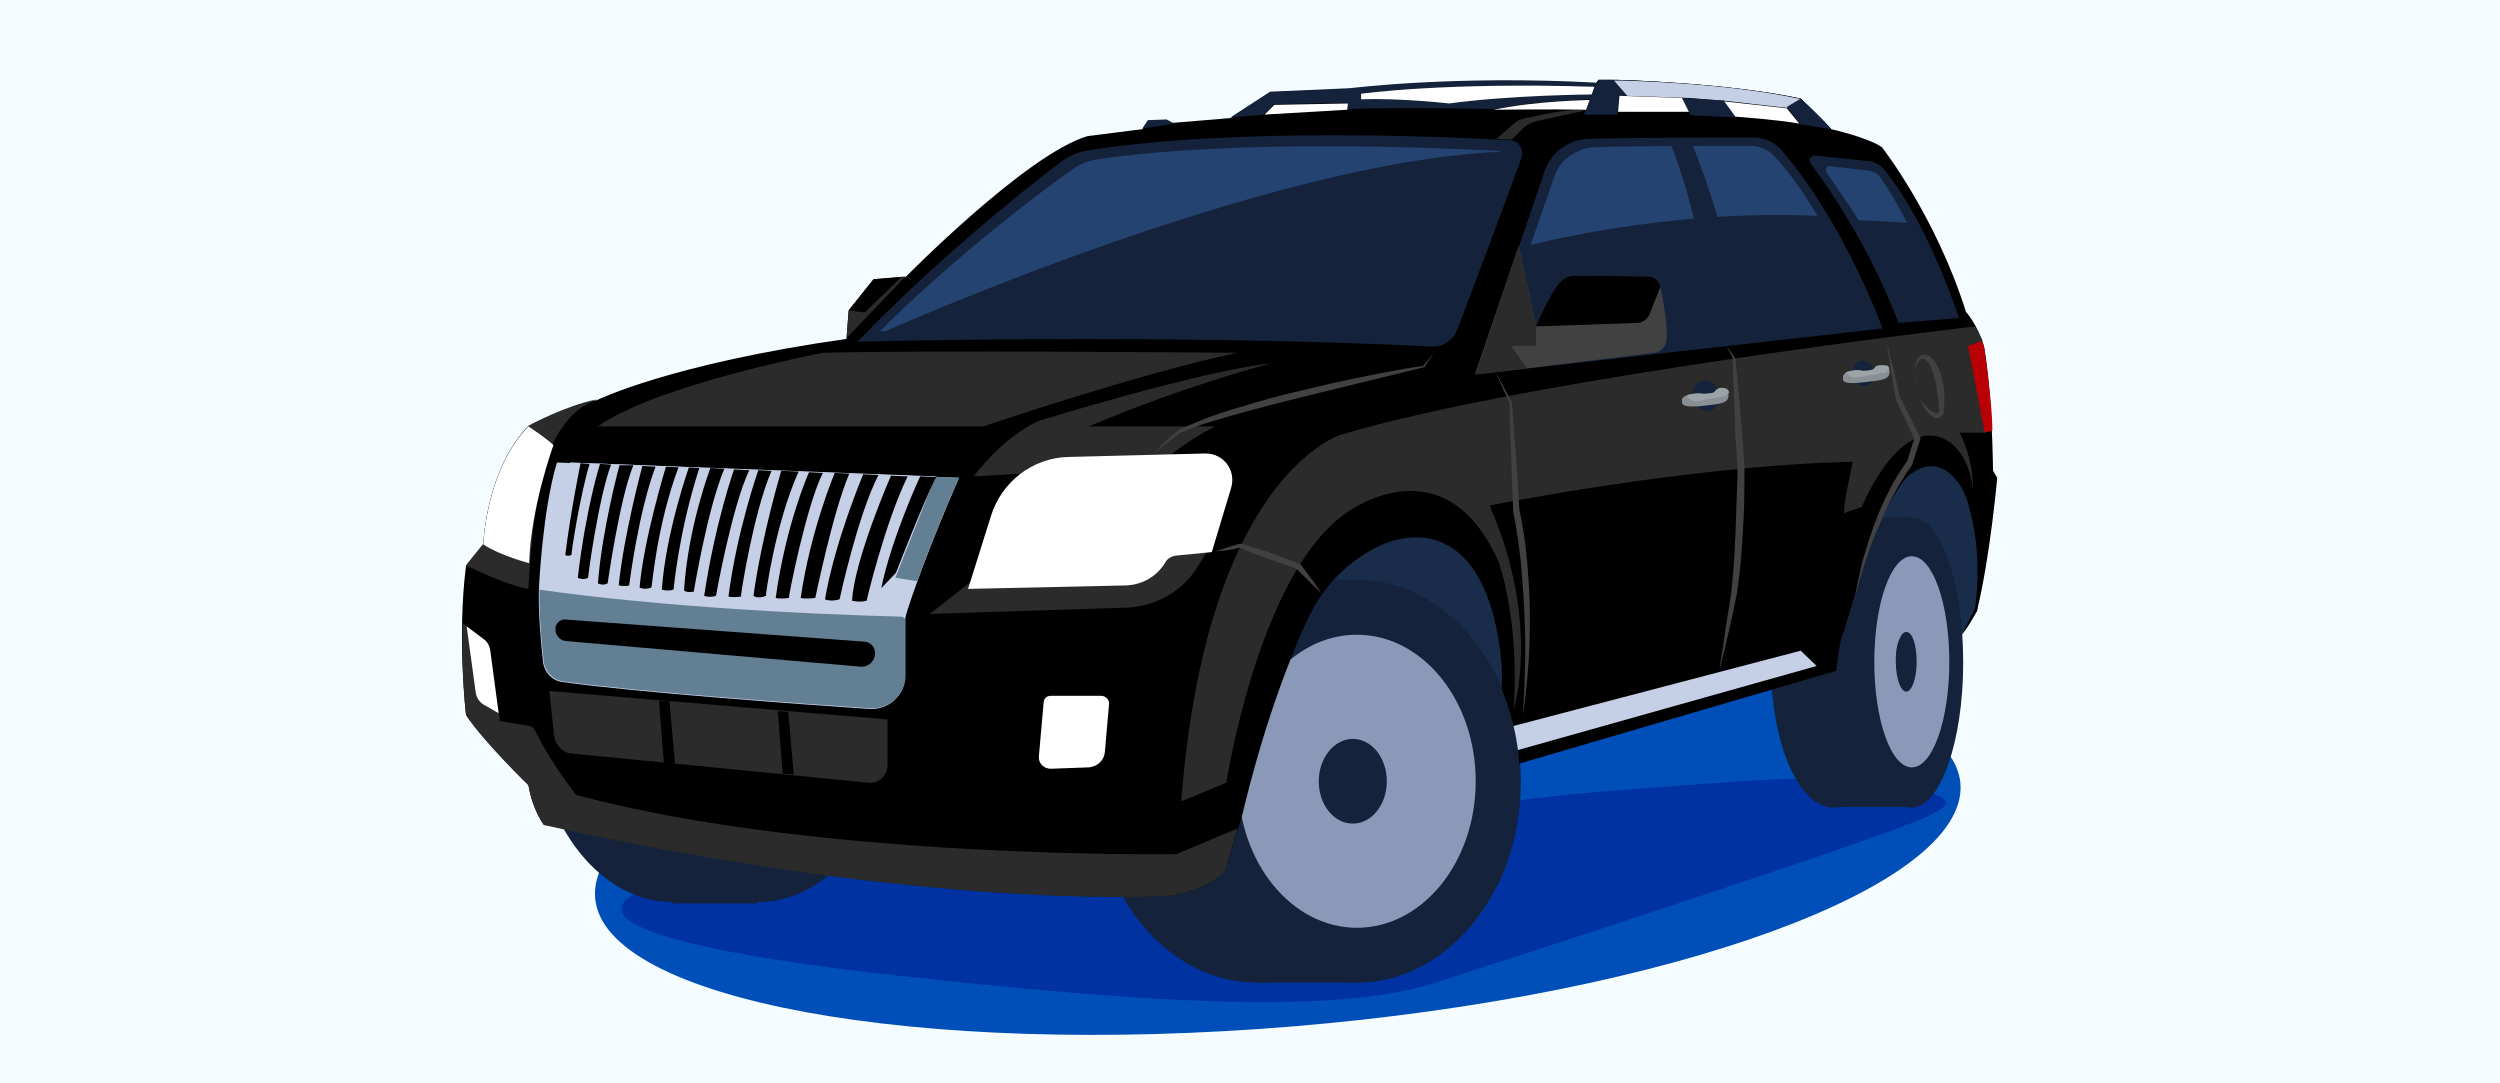 <?xml version="1.0" encoding="UTF-8"?> <svg xmlns="http://www.w3.org/2000/svg" width="360" height="156" viewBox="0 0 360 156" fill="none"><rect x="0" y="0" width="360" height="156" fill="#333333" stroke="none"/><g clip-path="url(#clip0_1_297)"><path d="M360 0H0V156H360V0Z" fill="#F5FCFF"></path><mask id="mask0_1_297" style="mask-type:luminance" maskUnits="userSpaceOnUse" x="0" y="0" width="360" height="156"><path d="M360 0H0V156H360V0Z" fill="white"></path></mask><g mask="url(#mask0_1_297)"><path d="M186.2 147.8C240.5 143.3 283.5 127.6 282.3 112.8C281 98.1 236 89.7 181.8 94.3C127.5 98.8 84.5 114.5 85.7 129.3C86.9 144 131.9 152.3 186.2 147.8Z" fill="#004EB7"></path></g><path d="M233.1 113.8C260.6 111.7 260.8 111.6 273.4 113.4C286 115.1 279.7 117 266.2 121.8C252.6 126.6 221 136.9 206.7 141.5C191.6 146.5 160.8 143.9 130.3 140.6C107.6 138.2 73 132.8 98.4 126.2C123.8 119.5 192.5 119.8 192.5 119.8C192.5 119.8 210.1 115.5 233.1 113.8Z" fill="#0032A1"></path><path d="M178.2 87.7L193 87.6L209.2 93.7L214.5 119.8L227 82.4L280 102.9L281.9 92.3L284.7 88L285.8 73.1L283.5 64.2L273.5 60.5L261.2 68.3L187.7 63.9L178.2 87.7Z" fill="#192D4B"></path><path d="M96.9 75.5C107.9 75.5 116.8 87.7 116.8 102.7C116.8 117.7 107.9 129.9 96.9 129.9C85.9 129.9 77 117.7 77 102.7C77 87.7 85.9 75.5 96.9 75.5Z" fill="#14233B"></path><path d="M109.1 75.5H96.9V130.1H109.1V75.5Z" fill="#14233B"></path><path d="M109.1 75.5C120.1 75.5 129 87.7 129 102.7C129 117.7 120.1 129.9 109.1 129.9C98.1 129.9 89.2 117.7 89.2 102.7C89.2 87.7 98.1 75.5 109.1 75.5Z" fill="#14233B"></path><path d="M264 74.5C268.9 74.5 273 83.8 273 95.4C273 107 269 116.3 264 116.3C259 116.3 255 107 255 95.4C255 83.8 259 74.5 264 74.5Z" fill="#14233B"></path><path d="M275.2 74.5H264V116.2H275.2V74.5Z" fill="#14233B"></path><path d="M275.3 74.5C279.4 74.5 282.7 83.8 282.7 95.4C282.7 107 279.3 116.3 275.3 116.3C271.3 116.3 267.9 107 267.9 95.4C267.8 83.8 271.2 74.5 275.3 74.5Z" fill="#14233B"></path><path d="M275.3 80.1C278.3 80.1 280.7 86.9 280.7 95.3C280.7 103.7 278.3 110.5 275.3 110.5C272.3 110.5 269.9 103.7 269.9 95.3C269.9 86.9 272.3 80.1 275.3 80.1Z" fill="#8B99B9"></path><path d="M274.5 91C275.4 91 276 92.9 276 95.3C276 97.7 275.3 99.6 274.5 99.6C273.7 99.6 273 97.7 273 95.3C272.9 92.9 273.7 91 274.5 91Z" fill="#14233B"></path><path d="M181 83.5C194 83.5 204.6 96.5 204.6 112.5C204.6 128.5 194 141.5 181 141.5C168 141.5 157.4 128.5 157.4 112.5C157.4 96.5 168 83.5 181 83.5Z" fill="#14233B"></path><path d="M195.4 83.5H181V141.5H195.4V83.5Z" fill="#14233B"></path><path d="M195.4 83.5C208.4 83.5 219 96.5 219 112.5C219 128.5 208.4 141.5 195.4 141.5C182.4 141.5 171.8 128.5 171.8 112.5C171.8 96.5 182.4 83.5 195.4 83.5Z" fill="#14233B"></path><path d="M195.4 91.4C204.8 91.4 212.5 100.8 212.5 112.5C212.5 124.2 204.8 133.6 195.4 133.6C186 133.6 178.3 124.2 178.3 112.5C178.3 100.8 185.9 91.4 195.4 91.4Z" fill="#8B99B9"></path><path d="M194.8 106.4C197.5 106.4 199.7 109.1 199.7 112.5C199.7 115.9 197.5 118.6 194.8 118.6C192.1 118.6 189.9 115.9 189.9 112.5C189.9 109.2 192.1 106.4 194.8 106.4Z" fill="#14233B"></path><path d="M78.3 118.7C78.3 118.7 76.7 116.6 76.1 113C76.1 113 69.8 106.9 67.1 102.9C67.1 102.9 65.8 91.8 67.1 81.5L69.6 78.4C69.6 78.4 70 67.6 76.1 61.4C76.1 61.4 81.5 58.5 86 57.6C86 57.6 96.5 52.4 121.9 48.8L122.2 44.8L125.8 40.3L130.4 39.9C130.4 39.9 147.8 22.2 156.6 19.6L164.5 18.6L165.3 17.4L168 17.3L168.8 17.7L177.2 17L182.9 13.3L194.4 12.8C194.4 12.8 209.5 10.9 229.8 12L230.2 11.5H232.9C232.9 11.5 248.8 11.9 259.3 14.2C259.3 14.2 261.8 16.5 263.7 18.6C263.7 18.6 269 19.8 271 21.2C271 21.2 278.7 31 283.1 44.9C283.1 44.9 284.8 46.8 285.7 49.9C285.7 49.9 286.8 55.2 287 67.8L287.6 68.8C287.6 68.8 286.6 80.1 284.7 87.9C284.7 87.9 283.6 90.1 282.5 91.4L284.4 87.6C284.4 87.6 285.7 80.1 283.4 72.5C283.1 71.4 282.6 70.3 281.9 69.4C280.7 67.8 278.6 66.1 275.7 67.9C274.8 68.4 274.1 69.1 273.6 70C272.7 71.3 271 74.1 269.2 78.8C269.2 78.8 265.3 91.7 265.2 91.8C265 91.9 264.4 96.6 264.4 96.6L215.2 111C215.2 111 216.1 104.8 216.3 97.4C216.3 97.4 216.2 82.4 208.2 78.4C208.2 78.4 202.9 75 195.3 80.6C192.1 82.9 189.7 86 188.1 89.6C185.8 94.6 182 104.2 178.8 117.7L176.3 125.6C176.3 125.6 173.8 128.2 168.4 129C168.4 128.9 134.4 131.3 78.3 118.7Z" fill="black"></path><path d="M86 57.5C81.4 58.4 76.1 61.3 76.1 61.3C70 67.6 69.6 78.3 69.6 78.3L67.1 81.4C67.1 81.4 72.6 84.2 76.1 84.8C76.1 84.8 76.6 69.5 80.1 62.9C80.1 62.9 82 59.3 84.9 58L86 57.5Z" fill="#2B2B2B"></path><path d="M77.1 105.3C79.7 110.5 83.1 114.6 83.1 114.6C117.6 123.9 169.4 123.1 169.4 123.1L178.2 119.4L176.3 125.6C176.3 125.6 173.8 128.2 168.4 129C168.4 129 134.4 131.3 78.3 118.8C78.3 118.8 76.7 116.7 76.1 113.1C76.1 113.1 69.8 107 67.1 103L76 104.5C76.5 104.5 76.9 104.8 77.1 105.3Z" fill="#2B2B2B"></path><path d="M83.1 114.5C117.6 123.8 169.4 123 169.4 123L178.2 119.3L176.3 125.5C176.3 125.5 173.8 128.1 168.4 128.9C168.4 128.9 134.4 131.2 78.3 118.7C78.3 118.7 76.7 116.6 76.1 113L83.1 114.5Z" fill="#2B2B2B"></path><path d="M67.1 102.9C67.1 102.9 66.4 96.9 66.6 89.7L69.6 92C70.1 92.4 70.5 93 70.6 93.7L72.1 104.6L67.1 102.9Z" fill="#2B2B2B"></path><path d="M71.8 102.7L70.6 93.7C70.5 93 70.2 92.4 69.6 92L67.2 90.2L68.5 99.7C68.6 100.4 69 101.1 69.7 101.5L71.8 102.7Z" fill="white"></path><path d="M69.6 78.4C69.6 78.4 70 67.6 76.1 61.4C76.1 61.4 78.8 63.2 79.7 64.1C79.7 64.1 76.4 73.1 76.2 81.1C76.2 81.1 72 80 69.6 78.4Z" fill="white"></path><path d="M130.4 39.8L125.8 40.2L122.2 44.7L121.9 48.7L130.4 39.8Z" fill="#2B2B2B"></path><path d="M129.8 39.9L125.8 40.2L122.2 44.7L124.5 45L129.8 39.9Z" fill="black"></path><path d="M169.1 17.8L168 17.2L165.3 17.3L164.5 18.5L169.1 17.8Z" fill="#14233B"></path><path d="M177.2 16.9L182.9 13.2L194.4 12.7C194.4 12.7 209.5 10.8 229.8 11.9L228.9 14.3C228.9 14.3 221.6 14.5 215.3 15.7C215.3 15.7 201.5 15.4 194 15.7L194.1 14.8L183.4 15L182 16.5L177.2 16.9Z" fill="#14233B"></path><path d="M182.1 16.5L183.5 15.1L194.1 14.9L194 15.8L182.1 16.5Z" fill="white"></path><path d="M229.8 12L230.2 11.5H232.9C232.9 11.5 248.8 11.9 259.3 14.2C259.3 14.2 261.8 16.5 263.7 18.6L259.3 17.9L257.3 15.4L248.3 14.4L250 16.9L243.5 16.6L242.2 14L233.3 13.7L232.9 16.5H228.1L229.8 12Z" fill="#000D17"></path><path d="M234.3 13.8L243.1 14.1L248.3 14.5L257.9 15.6L259.4 14.3C248.9 11.9 233.6 11.6 233.6 11.6H232.4L234.3 13.8Z" fill="#C5CFE6"></path><path d="M248.3 14.5L250 16.9L243.5 16.6L242.2 14.1L248.3 14.5Z" fill="#14233B"></path><path d="M259.3 14.2C259.3 14.2 261.8 16.5 263.7 18.6L259.3 17.9L257.3 15.4L259.3 14.2Z" fill="#14233B"></path><path d="M234.3 13.8H233.2L232.9 16.5H228.1L229.8 12L230.2 11.5H232.2L234.3 13.8Z" fill="#14233B"></path><path d="M123.5 49.2C123.5 49.2 168.7 48 206.2 49.9C207.8 50 209.2 49 209.8 47.6C211.7 42.6 216.1 31 219.1 22.7C219.5 21.5 218.7 20.3 217.5 20.2C208.7 19.7 178.4 18.3 157 21.6C155.3 21.8 153.8 22.5 152.4 23.6C147.5 27.3 134.5 37.7 123.5 49.2Z" fill="#14233B"></path><path d="M126.7 47.7C126.7 47.7 169.3 46.6 204.7 48.3C206.2 48.4 207.5 47.5 208.1 46.2C209.9 41.7 214 31.3 216.9 23.9C217.3 22.8 216.5 21.7 215.3 21.7C207 21.3 178.4 20 158.3 22.9C156.7 23.1 155.2 23.7 154 24.7C149.3 28 137 37.4 126.7 47.7Z" fill="#254370"></path><path d="M212.5 53.9L271.1 47.3C271.1 47.3 265.5 31.9 256.5 21.6C255.5 20.4 254 19.8 252.5 19.8C247.5 19.8 235.5 19.8 228.7 20C225.8 20.1 223.3 22 222.4 24.7L212.5 53.9Z" fill="#14233B"></path><path d="M214.5 52.3L268.8 46.3C268.8 46.3 264.1 32.1 255.7 22.7C254.8 21.6 253.4 21 252 21C247.3 21 236.1 21 229.7 21.2C227 21.3 224.6 23 223.8 25.5L214.5 52.3Z" fill="#254370"></path><path d="M260.7 23.5C263 26.6 269.1 35.2 273.4 46.5L282.1 45.8C282.1 45.8 277.7 32.1 271.3 24.4C270.7 23.7 269.9 23.3 269.1 23.2L261.3 22.4C260.7 22.4 260.4 23 260.7 23.5Z" fill="#14233B"></path><path d="M263 24.8C264.7 27.5 270.8 35.1 274 45L280.1 44.4C280.1 44.4 275.6 32.4 270.8 25.6C270.4 25 269.8 24.7 269.2 24.6L263.4 23.9C263 23.9 262.8 24.4 263 24.8Z" fill="#254370"></path><path d="M196 13.5C196 13.5 208 11.8 229.6 12.5L229.2 13.6C229.2 13.6 217.3 13.7 208.7 14.9C208.7 14.9 201.7 14.1 196 14.3V13.5Z" fill="white"></path><path d="M215.3 15.8C215.3 15.8 223.7 15.7 228.4 15.8L228.9 14.4C228.9 14.4 221.3 14.5 215.1 15.8" fill="white"></path><path d="M233 16.1H243.2L242.2 14.1L233.2 13.8L233 16.1Z" fill="white"></path><path d="M249.9 16.8C249.9 16.8 255.7 17.2 259.1 17.8L257.3 15.6L248.3 14.6L249.9 16.8Z" fill="white"></path><path d="M80.2 66.6L138.1 68.8C138.1 68.8 133.2 79.9 130.6 88.1C130.4 88.7 130.3 89.3 130.3 89.9V97.4C130.3 100.1 128 102.2 125.3 102.1C115 101.4 91.5 99.7 80.9 98.2C79.5 98 78.4 96.8 78.2 95.4C77.9 92.6 77.5 88.3 77.6 84.8C77.6 84.8 78.1 73.5 80.2 66.6Z" fill="#C5CFE6"></path><path d="M132.1 83.7C134.7 76.4 138.1 68.8 138.1 68.8L82.1 66.6L101.3 78.8L132.1 83.7Z" fill="#637F93"></path><path d="M128.5 84.3C127.3 85.2 125.9 86.2 125 86.8C124.5 87.1 124 87.3 123.4 87.3C95.2 87.5 83.3 84.5 80.6 83.6C80.2 83.5 80 83.2 80 82.8C79.9 76.5 82.1 66.6 82.1 66.6L134.7 68.6L128.5 84.3Z" fill="#C5CFE6"></path><path d="M134.8 68.7L132.5 68.6C132.5 68.6 128.4 77.4 126.9 84.7L129 82.5C129 82.6 132.9 72.4 134.8 68.7Z" fill="black"></path><path d="M130.7 68.6L128.3 68.5C128.3 68.5 123 80.6 122.7 86.5C122.7 86.5 123.8 86.8 124.8 86.5C124.8 86.4 127.4 75.4 130.7 68.6Z" fill="black"></path><path d="M126.5 68.4L124.3 68.3C124.3 68.3 120.2 78 118.8 86.3C118.8 86.3 119.6 86.7 120.9 86.3C120.9 86.3 123.5 74.2 126.5 68.4Z" fill="black"></path><path d="M122.3 68.2L120.2 68.1C120.2 68.1 116.7 76.4 115.3 86.1C115.3 86.1 115.8 86.3 117.4 86.1C117.4 86.2 119.9 73.8 122.3 68.2Z" fill="black"></path><path d="M118.5 68.1L116.5 68C116.5 68 113.2 75.3 111.7 86.1C111.7 86.1 112.2 86.3 113.6 86.1C113.5 86.1 116.1 72.8 118.5 68.1Z" fill="black"></path><path d="M115 67.9L112.5 67.8C112.5 67.8 109.7 77.1 108.5 85.8C108.5 85.8 109.1 86.3 110.3 85.8C110.2 85.9 111.6 75.5 115 67.9Z" fill="black"></path><path d="M111.1 67.8L109.2 67.7C109.2 67.7 106.1 76.5 104.9 85.9C104.9 85.9 105.5 86.1 106.7 85.9C106.6 85.9 108.5 73.8 111.1 67.8Z" fill="black"></path><path d="M107.9 67.7L105.7 67.6C105.7 67.6 103 75.2 101.4 85.8C101.4 85.8 102.1 86.1 103.1 85.8C103.1 85.8 105.4 72.9 107.9 67.7Z" fill="black"></path><path d="M104.3 67.5L102.3 67.4C102.3 67.4 99.1 75.7 98.5 85C98.5 85 98.7 85.4 99.9 85.2C99.9 85.3 101.8 73.5 104.3 67.5Z" fill="black"></path><path d="M100.7 67.4L99.2 67.3C99.2 67.3 95.9 76.6 95.3 84.9C95.3 84.9 96.1 85.2 97 84.9C97 84.9 97.7 76.7 100.7 67.4Z" fill="black"></path><path d="M97.7 67.3L95.9 67.2C95.9 67.2 92.7 77.6 92.1 84.6C92.1 84.6 92.8 85 93.8 84.6C93.9 84.6 94.5 75.9 97.7 67.3Z" fill="black"></path><path d="M94.4 67.2L92.5 67.1C92.5 67.1 89.8 77.1 89.1 84.3C89.1 84.3 90 84.5 90.6 84.3C90.6 84.3 91.9 73.8 94.4 67.2Z" fill="black"></path><path d="M91.2 67H89.2C89.2 67 86.7 76.2 86.1 84C86.1 84 86.8 84.4 87.5 84C87.5 84 89.2 71.9 91.2 67Z" fill="black"></path><path d="M88 66.9L86.4 66.8C86.4 66.8 84.4 73 83.2 83.2C83.2 83.2 83.9 83.6 84.7 83.2C84.6 83.3 86.2 71.6 88 66.9Z" fill="black"></path><path d="M84.9 66.8L83.6 66.7C83.6 66.7 82.2 73.5 81.4 79.9C81.4 79.9 81.7 80.2 82.3 79.9C82.2 79.9 83.5 71.4 84.9 66.8Z" fill="black"></path><path d="M129.8 88.8C130.1 88.8 130.4 89.1 130.4 89.4V97.3C130.4 100 128.1 102.1 125.4 102C115.1 101.3 91.6 99.6 81 98.1C79.6 97.9 78.5 96.7 78.3 95.3C78 92.5 77.6 88.4 77.7 84.9C77.6 84.9 96.6 87.9 129.8 88.8Z" fill="#637F93"></path><path d="M81.3 89.2L124.5 92.4C125.5 92.5 126.1 93.3 126 94.3C126 94.3 126 94.3 126 94.4C125.8 95.4 124.9 96.1 123.9 96L81.4 92.3C80.7 92.2 80.1 91.6 80 90.9C80 90.7 80 90.5 80 90.3C80.1 89.7 80.7 89.2 81.3 89.2Z" fill="black"></path><path d="M151.3 100.2H158.6C159.2 100.2 159.8 100.8 159.7 101.4L159.1 108.3C159 109.5 158 110.4 156.8 110.5L151.3 110.7C150.3 110.7 149.5 109.9 149.6 108.9L150.3 101C150.4 100.5 150.8 100.2 151.3 100.2Z" fill="white"></path><path d="M79.1 99.5L127.8 103.6V110.2C127.8 111.7 126.5 112.9 125 112.7L82.3 108.5C81 108.4 80 107.3 79.8 106L79.1 99.5Z" fill="#2B2B2B"></path><path d="M94.9 100.9L95.6 109.9L97.2 110L96.4 101L94.9 100.9Z" fill="black"></path><path d="M112 102.4L112.7 111.4L114.3 111.5L113.5 102.5L112 102.4Z" fill="black"></path><path d="M170.1 115.4L176.6 112.7C176.6 112.7 181.2 82.7 193.8 73.9C193.8 73.9 207.9 63.2 215.8 80.9C215.8 80.9 218.8 89 218 102C218 102 221.9 89.6 214.5 72.8C214.5 72.8 243.2 67 266.8 66.5C266.8 66.5 265.6 71.8 265.5 73.9L268.1 73C268.1 73 272.7 61.6 278.8 62.8C278.8 62.8 283.1 63.3 284.1 70.3C284.1 70.3 284.3 66.5 282.2 62.3H285.9L283.5 49.8L285.5 49.1C285.5 49.1 285.3 48.5 284.4 47C284.4 47 220 54.5 193.1 62.6C193.1 62.6 173.7 68.3 170.1 115.4Z" fill="#2B2B2B"></path><path d="M285.8 62.3L283.4 49.8L285.4 49.1L285.7 49.9C285.7 49.9 286.9 57.9 286.9 62L285.8 62.3Z" fill="#B90005"></path><path d="M215.4 108.9L261.6 95.9L259.3 93.7L215.8 105.1L215.4 108.9Z" fill="#C5CFE6"></path><path d="M86.1 61.4H141.6C141.6 61.4 163.9 53.8 178.2 50.8C178.2 50.8 133 50.4 118.5 50.8C118.5 50.8 94.5 55.4 86.1 61.4Z" fill="#2B2B2B"></path><path d="M140.2 68.6C140.2 68.6 144.4 62.9 149.6 60.6C149.6 60.6 172.5 53.5 183.1 52.3C183.1 52.3 170.9 55.4 156.8 61.4H175C175 61.4 170.9 63.3 166.7 67.1L140.2 68.6Z" fill="#2B2B2B"></path><path d="M133.9 88.4L162.1 87.5C166.4 87.4 170.4 85.1 172.6 81.4L175 77.5L144.6 80L133.9 88.4Z" fill="#2B2B2B"></path><path d="M139.4 84.8L162.2 84.3C164.5 84.2 166.6 83 167.8 81C168.1 80.4 168.7 80.1 169.4 80L174.5 79.5L177.3 70.2C178 67.7 176.2 65.3 173.6 65.3L153.9 65.8C148.7 65.9 144.2 69.4 142.7 74.3L139.4 84.8Z" fill="white"></path><path d="M206.6 50.6C206.1 51.4 205.6 52.2 205.1 52.9H205L187.4 57.2C184.5 57.9 181.6 58.7 178.6 59.5C175.7 60.3 172.8 61.1 170 62.3C168.7 63.2 167.5 64.2 166.3 65.2C167.3 64 168.5 62.9 169.8 61.9C171.2 61.2 172.6 60.7 174 60.1C175.4 59.6 176.9 59.1 178.3 58.7C181.2 57.8 184.1 57 187.1 56.3C190 55.6 193 54.9 196 54.3C199 53.7 201.9 53.1 204.9 52.7L204.8 52.8C205.5 52.1 206.1 51.3 206.6 50.6Z" fill="#424142"></path><path d="M175 79.4C176.2 79 177.4 78.6 178.5 78.3H178.6H178.7C181.6 79.1 184.4 80.1 187.1 81.2H187.2L187.3 81.3C187.8 82 188.3 82.6 188.8 83.3C189.1 83.6 189.3 84 189.5 84.3C189.7 84.6 190 85 190.2 85.4C189.9 85.1 189.6 84.8 189.3 84.5C189 84.2 188.7 83.9 188.4 83.6C187.8 83 187.2 82.4 186.6 81.8L186.8 81.9C184 81 181.2 80 178.4 78.8H178.6C177.5 79.2 176.3 79.3 175 79.4Z" fill="#424142"></path><path d="M215.4 53.6C216.2 55 216.9 56.5 217.7 57.9C217.9 60.5 218.1 63.1 218.3 65.7C218.5 68.3 218.6 70.9 218.8 73.5V73.4C219.3 75.8 219.7 78.3 219.9 80.8C220.1 83.3 220.3 85.7 220.3 88.2C220.3 90.7 220.3 93.1 220.1 95.6C219.9 98.1 219.7 100.5 219.3 103L219.5 99.3L219.6 95.6C219.7 93.1 219.6 90.7 219.5 88.2C219.4 85.7 219.2 83.3 219 80.9C218.7 78.5 218.4 76 217.9 73.7V73.6C217.8 71 217.7 68.4 217.6 65.8C217.5 63.2 217.4 60.6 217.4 58V58.1C216.7 56.5 216 55.1 215.4 53.6Z" fill="#424142"></path><path d="M248.6 49.8L249.9 51.6C250.3 55.4 250.6 59.1 250.9 62.9L251.1 65.7L251.2 67.1C251.2 67.6 251.2 68.1 251.2 68.5C251.2 70.4 251.2 72.3 251.1 74.2C250.9 78 250.7 81.8 250.1 85.5C249.4 89.2 248.5 92.9 247.6 96.6C247.8 94.7 248.2 92.9 248.4 91C248.7 89.1 249 87.3 249.3 85.4C249.7 81.7 249.9 77.9 250 74.1L250.2 68.4C250.2 67.9 250.2 67.5 250.2 67L250.1 65.6L249.9 62.8C249.8 59 249.6 55.3 249.5 51.5L248.6 49.8Z" fill="#424142"></path><path d="M271.7 49.4L272.7 53.3L273.6 57.3V57.2C274.6 59.1 275.5 61 276.5 63L276.6 63.1L276.5 63.3L275.4 66.8V66.9L275.3 67C274.3 68.4 273.4 69.9 272.6 71.4C271.8 72.9 271.1 74.5 270.4 76.1C269.7 77.7 269.1 79.3 268.6 81C268.3 81.8 268.1 82.7 267.8 83.5L267.1 86C267.4 84.3 267.8 82.5 268.2 80.8C268.7 79.1 269.2 77.4 269.8 75.8C270.4 74.1 271.1 72.5 271.9 70.9C272.7 69.3 273.6 67.8 274.7 66.3L274.6 66.5L275.7 63V63.3C274.8 61.4 273.9 59.4 273 57.5V57.4L272.3 53.4L271.7 49.4Z" fill="#424142"></path><path d="M215.5 20L217.9 17.9C218.4 17.4 219.1 17.1 219.8 17C221.3 16.7 225.4 15.6 228.4 15.9C228.4 15.9 223.6 16.9 221.1 17.5C220.4 17.7 219.8 18 219.3 18.5L217.7 20.1L215.5 20Z" fill="#2B2B2B"></path><path d="M275.9 56.1C275.8 55.3 275.7 54.4 275.7 53.6C275.7 53.2 275.7 52.7 275.9 52.3C276 52.1 276 51.9 276.1 51.7C276.2 51.5 276.4 51.3 276.6 51.2C277.1 51 277.7 51.1 278.1 51.5C278.4 51.8 278.7 52.2 278.9 52.6C279.4 53.4 279.6 54.2 279.8 55.1C280 56 280 56.8 280 57.7C280 58.1 279.9 58.6 279.9 59C279.9 59.2 279.9 59.5 279.7 59.8C279.5 60 279.3 60.2 279 60.2C278.7 60.2 278.4 60.1 278.3 60C278.1 59.9 278 59.7 277.8 59.6C277.5 59.3 277.2 58.9 277 58.6C276.6 57.6 276.2 56.8 275.9 56.1ZM275.9 56.1C276.2 56.9 276.6 57.6 277.1 58.3C277.4 58.6 277.7 58.9 278 59.1C278.3 59.3 278.7 59.6 278.9 59.5C279 59.5 279.2 59.4 279.2 59.3C279.3 59.2 279.3 59.1 279.2 58.9C279.2 58.5 279.2 58.1 279.1 57.7C279 56.9 278.9 56.1 278.8 55.3C278.6 54.5 278.4 53.8 278.1 53C277.9 52.6 277.8 52.3 277.5 52C277.3 51.8 277 51.6 276.7 51.7C276.4 51.8 276.2 52.1 276 52.5C275.8 52.9 275.7 53.3 275.7 53.7C275.8 54.4 275.8 55.2 275.9 56.1Z" fill="#424142"></path><path d="M126.1 48.3C126.1 48.3 183.4 22.5 217.7 21.8V24L208.5 48.4L206.7 49.3L126.1 48.3Z" fill="#14233B"></path><path d="M240.5 20.6H243.6C243.6 20.6 249.2 33.6 250.9 48.4L246.9 49.2C246.9 49.1 245.3 32.1 240.5 20.6Z" fill="#14233B"></path><path d="M217.6 42.2L214.6 52L270.5 46.7L262 31.1C240.1 30 219.9 35.4 219.9 35.4L217.6 42.2Z" fill="#14233B"></path><path d="M218.7 35.4L221.2 47C221.2 47 222.8 42.9 224.5 40.8C225.1 40.1 225.9 39.7 226.8 39.7L237.3 39.8C238.2 39.8 238.9 40.4 239.1 41.3C239.5 43.2 240.1 46.5 240 48.8C240 49.8 239.2 50.7 238.2 50.8L221.9 52.8L212.4 53.9L218.7 35.4Z" fill="#424142"></path><path d="M219.9 53.1L212.5 53.9L218.7 35.4L221.2 47V49.8H217.6L219.9 53.1Z" fill="#2B2B2B"></path><path d="M239.1 41.3C238.9 40.4 238.2 39.8 237.3 39.8L226.8 39.7C225.9 39.7 225.1 40.1 224.5 40.8C222.8 42.9 221.2 47 221.2 47L235.7 46.5C236.6 46.5 237.3 45.9 237.6 45.1L239.1 41.3Z" fill="black"></path><path d="M266.9 31.7C266.9 31.7 273.8 31.9 275.5 32.2L281.3 45.2L274.1 45.9L268.2 34.5L266.9 31.7Z" fill="#14233B"></path><path d="M208.2 88.4C214.7 93.5 218.9 102.6 218.9 112.8C218.9 118.2 217.7 123.3 215.6 127.7L210.3 124.6L212.2 117.6L213.4 105.9L208.2 91V88.4Z" fill="#14233B"></path><path d="M245 54.9C246 54.5 247.1 55.2 247.5 56.4C247.9 57.6 247.4 58.7 246.4 59.1C245.4 59.4 244.3 58.8 243.9 57.6C243.6 56.4 244 55.2 245 54.9Z" fill="#14233B"></path><path d="M243.3 56.8C242.5 57 242.1 57.4 242.2 57.7C242.3 58 241.8 58.7 244.7 58.5C247.2 58.2 248.9 58.2 248.9 57C248.9 56.1 248.7 56.1 248.3 56C247.9 55.9 247.3 55.9 247 56.3C246.7 56.7 246.6 56.7 245.3 56.8C245.1 56.8 244.4 56.6 243.3 56.8Z" fill="#889095"></path><path d="M249 56.5C248.9 56.1 248.7 56 248.4 55.9C248 55.8 247.4 55.8 247.1 56.2C246.8 56.6 246.7 56.6 245.4 56.7C245.2 56.7 244.5 56.5 243.4 56.8C243.2 56.8 243 56.9 242.9 57C243.1 57.2 243.2 57.4 243.3 57.4C243.9 57.9 244 57.8 244.9 57.7C245.8 57.5 246.1 57.4 247.2 57.3C248 57 248.4 57.4 249 56.5Z" fill="#9CA3A7"></path><path d="M267.7 52C268.5 51.7 269.5 52.3 269.8 53.2C270.1 54.1 269.8 55.2 268.9 55.5C268.1 55.8 267.1 55.2 266.8 54.3C266.5 53.4 266.9 52.4 267.7 52Z" fill="#14233B"></path><path d="M266.5 53.4C265.7 53.5 265.3 54.1 265.4 54.3C265.4 54.6 265 55.4 267.9 55.1C270.4 54.8 272.1 54.8 272.1 53.6C272.1 52.7 271.8 52.7 271.4 52.7C271 52.7 270.3 52.6 270.1 53C269.8 53.4 269.6 53.4 268.4 53.5C268.3 53.4 267.5 53.1 266.5 53.4Z" fill="#889095"></path><path d="M272 53.1C272 52.6 271.7 52.6 271.3 52.6C270.9 52.6 270.2 52.5 270 52.9C269.7 53.3 269.5 53.3 268.3 53.4C268 53.4 267.4 53.3 266.3 53.5C266.2 53.5 265.9 53.6 265.8 53.6C265.9 53.7 266.1 53.9 266.2 54C266.9 54.5 266.9 54.4 267.8 54.3C268.7 54.2 269 54 270.1 53.9C271.2 53.6 271.6 54 272 53.1Z" fill="#9CA3A7"></path></g><defs><clipPath id="clip0_1_297"><rect width="360" height="156" fill="white"></rect></clipPath></defs></svg> 